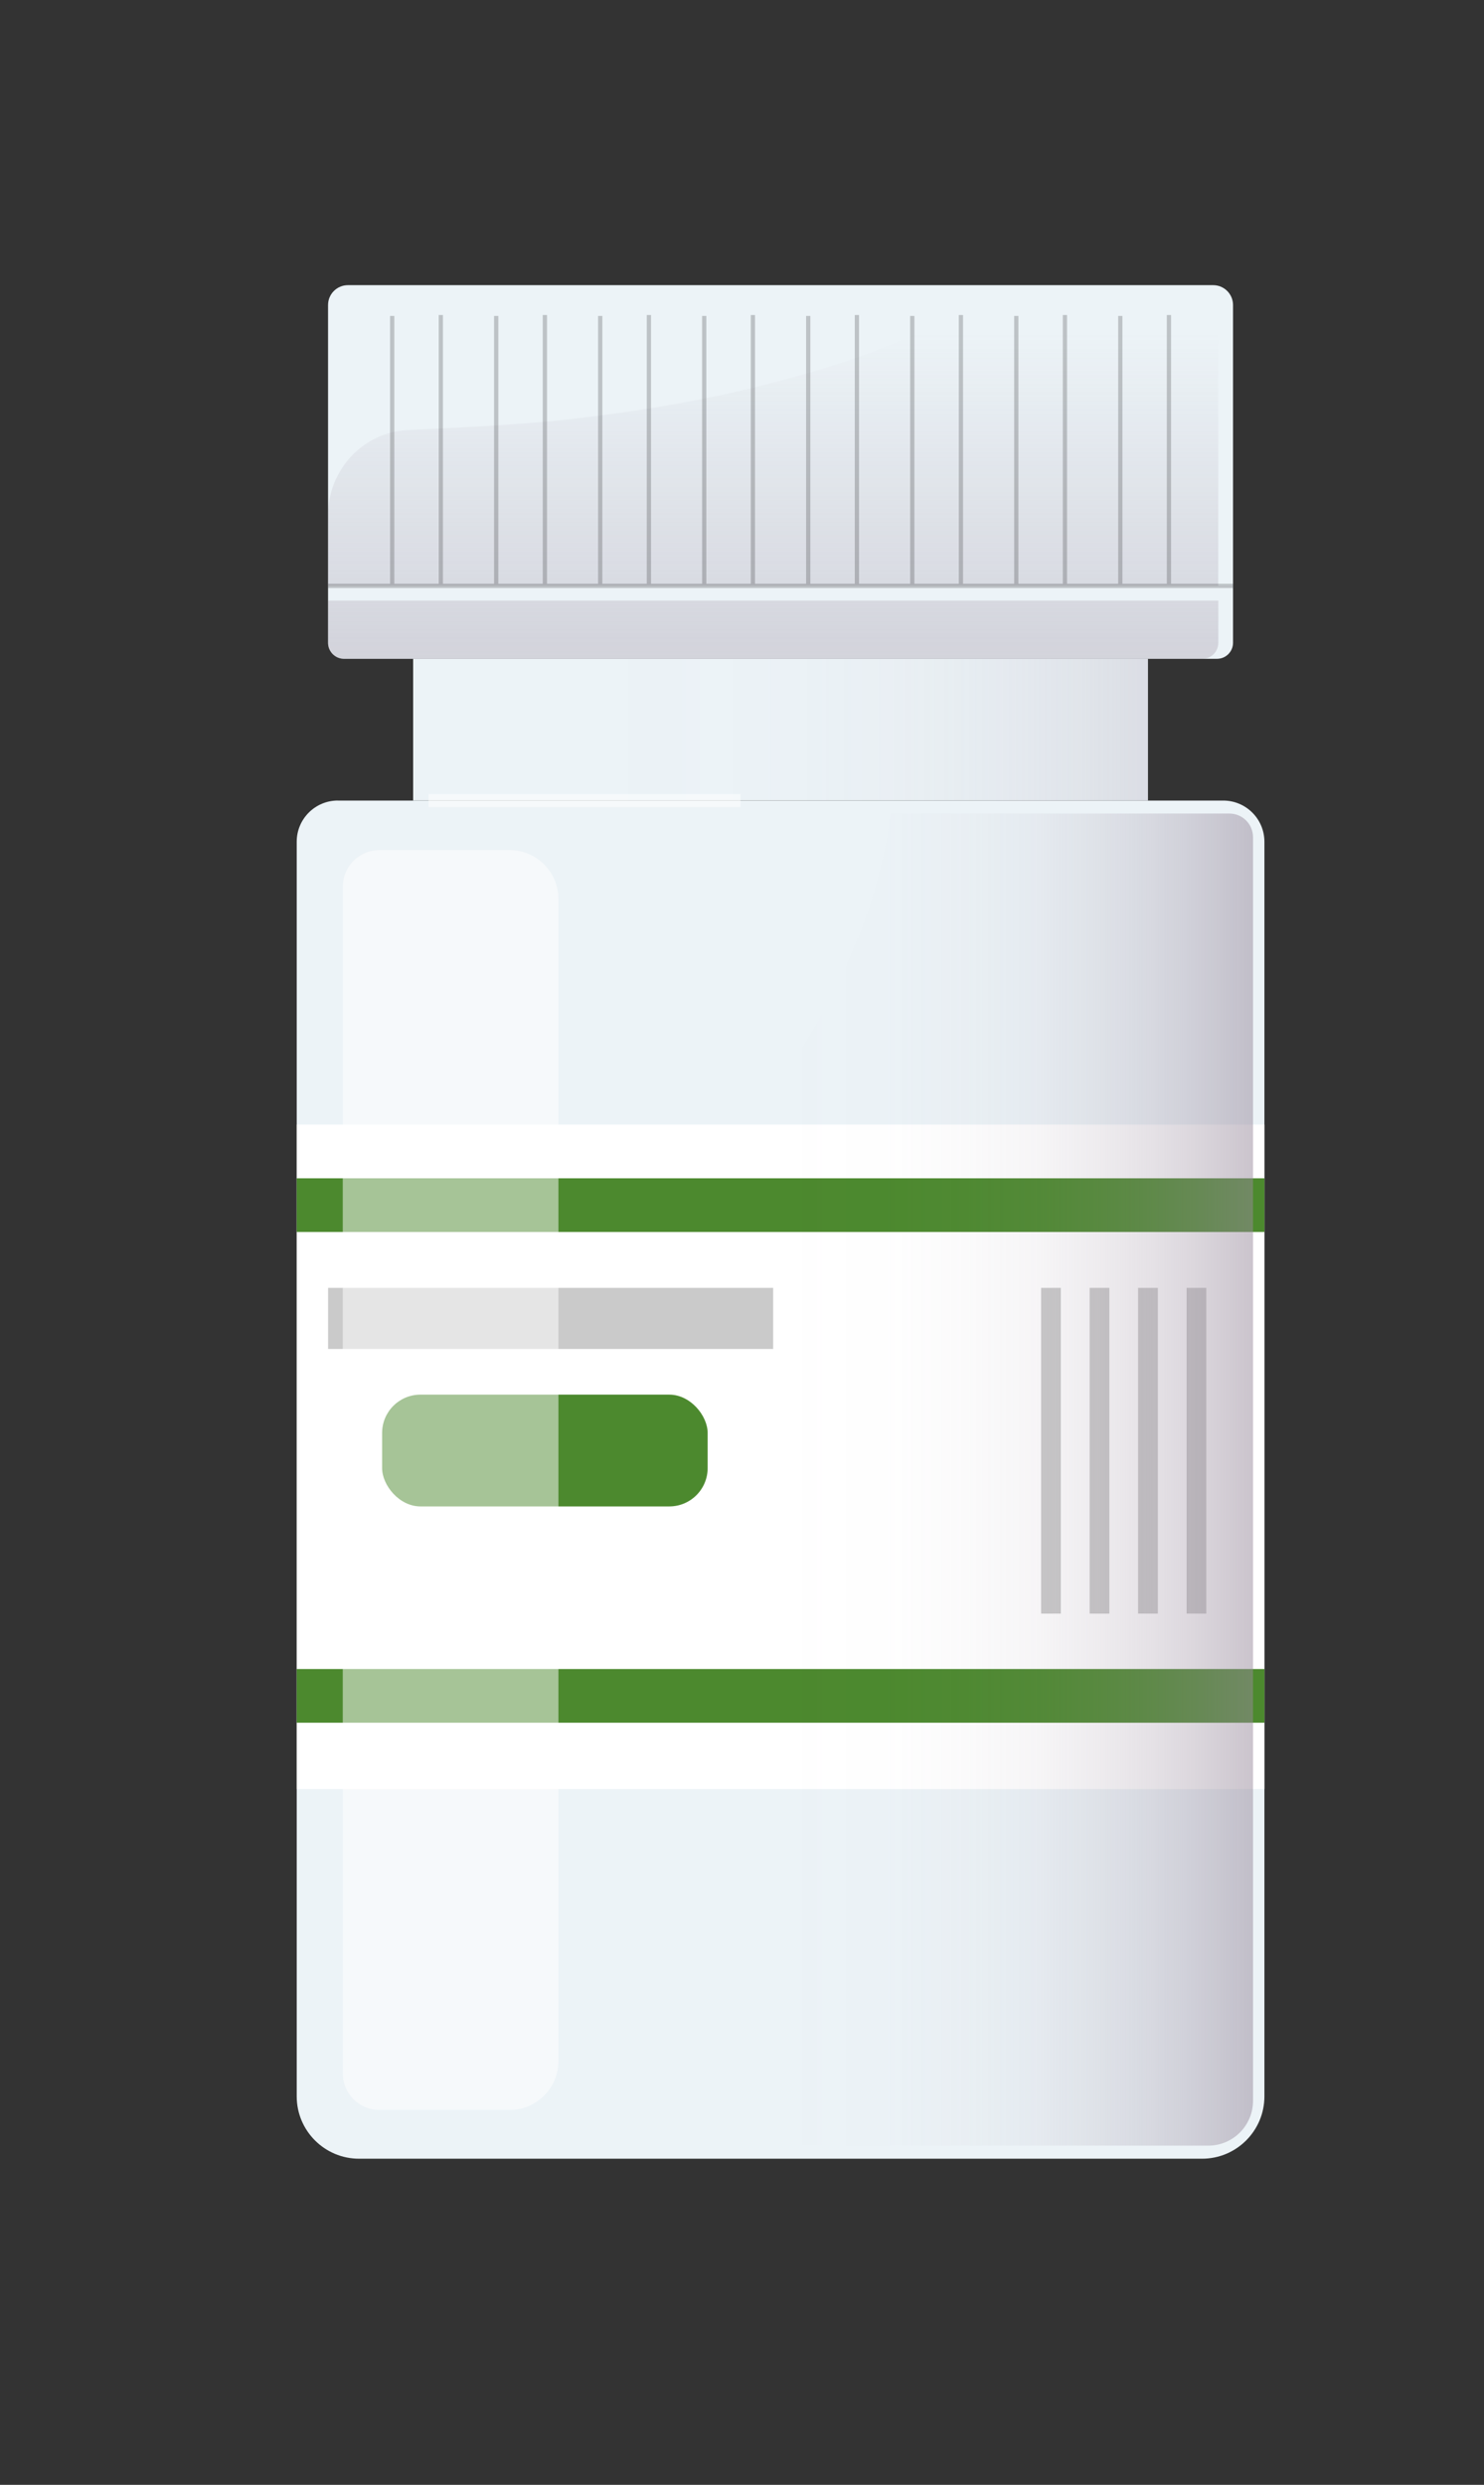 <?xml version="1.0" encoding="UTF-8"?>
<svg xmlns="http://www.w3.org/2000/svg" xmlns:xlink="http://www.w3.org/1999/xlink" version="1.1" viewBox="0 0 350 586">
  <rect x="0" y="0" width="350" height="586" fill="#333333" stroke="none"/>
  <!-- Generator: Adobe Illustrator 29.8.1, SVG Export Plug-In . SVG Version: 2.1.1 Build 2)  -->
  <defs>
    <style>
      .st0 {
        fill: #4c892e;
      }

      .st1 {
        fill: #8900a4;
      }

      .st2, .st3, .st4 {
        fill: #fff;
      }

      .st2, .st5, .st6 {
        opacity: .5;
      }

      .st3, .st7, .st8 {
        opacity: .3;
      }

      .st9 {
        isolation: isolate;
      }

      .st5 {
        fill: url(#linear-gradient2);
      }

      .st5, .st6, .st7, .st8, .st10, .st11, .st12 {
        mix-blend-mode: multiply;
      }

      .st6 {
        fill: url(#linear-gradient6);
      }

      .st7 {
        fill: url(#linear-gradient5);
      }

      .st8 {
        fill: url(#linear-gradient4);
      }

      .st10 {
        fill: url(#linear-gradient3);
      }

      .st10, .st11, .st13, .st12 {
        opacity: .2;
      }

      .st11 {
        fill: url(#linear-gradient1);
      }

      .st14 {
        fill: #ecf3f7;
      }

      .st15 {
        stroke: #fff;
        stroke-linecap: round;
        stroke-linejoin: round;
        stroke-width: 4px;
      }

      .st15, .st16 {
        fill: none;
      }

      .st16 {
        stroke: #000;
        stroke-miterlimit: 10;
      }

      .st12 {
        fill: url(#linear-gradient);
      }

      .st17 {
        fill: #cacaca;
      }
    </style>
    <linearGradient id="linear-gradient" x1="-733.85" y1="200.81" x2="-733.85" y2="125.48" gradientUnits="userSpaceOnUse">
      <stop offset="0" stop-color="#97899b"/>
      <stop offset=".51" stop-color="#97899b" stop-opacity=".41"/>
      <stop offset=".88" stop-color="#97899b" stop-opacity="0"/>
    </linearGradient>
    <linearGradient id="linear-gradient1" y1="199.42" y2="107.34" xlink:href="#linear-gradient"/>
    <linearGradient id="linear-gradient2" x1="-907.65" y1="450.43" x2="-561.9" y2="450.43" gradientUnits="userSpaceOnUse">
      <stop offset=".11" stop-color="#97899b" stop-opacity="0"/>
      <stop offset=".22" stop-color="#97899b" stop-opacity=".06"/>
      <stop offset=".4" stop-color="#97899b" stop-opacity=".23"/>
      <stop offset=".63" stop-color="#97899b" stop-opacity=".49"/>
      <stop offset=".9" stop-color="#97899b" stop-opacity=".85"/>
      <stop offset="1" stop-color="#97899b"/>
    </linearGradient>
    <linearGradient id="linear-gradient3" x1="97.44" y1="172.08" x2="270.75" y2="172.08" gradientUnits="userSpaceOnUse">
      <stop offset=".18" stop-color="#97899b" stop-opacity="0"/>
      <stop offset=".41" stop-color="#97899b" stop-opacity=".02"/>
      <stop offset=".54" stop-color="#97899b" stop-opacity=".07"/>
      <stop offset=".65" stop-color="#97899b" stop-opacity=".16"/>
      <stop offset=".74" stop-color="#97899b" stop-opacity=".29"/>
      <stop offset=".82" stop-color="#97899b" stop-opacity=".46"/>
      <stop offset=".9" stop-color="#97899b" stop-opacity=".66"/>
      <stop offset=".97" stop-color="#97899b" stop-opacity=".9"/>
      <stop offset="1" stop-color="#97899b"/>
    </linearGradient>
    <linearGradient id="linear-gradient4" x1="182.35" y1="156.2" x2="182.35" y2="68.08" gradientUnits="userSpaceOnUse">
      <stop offset="0" stop-color="#97899b"/>
      <stop offset=".18" stop-color="#97899b" stop-opacity=".79"/>
      <stop offset=".88" stop-color="#97899b" stop-opacity="0"/>
    </linearGradient>
    <linearGradient id="linear-gradient5" y1="155.36" y2="67.25" xlink:href="#linear-gradient4"/>
    <linearGradient id="linear-gradient6" x1="131.7" y1="348.94" x2="295.53" y2="348.94" gradientUnits="userSpaceOnUse">
      <stop offset=".32" stop-color="#97899b" stop-opacity="0"/>
      <stop offset=".48" stop-color="#97899b" stop-opacity=".02"/>
      <stop offset=".59" stop-color="#97899b" stop-opacity=".08"/>
      <stop offset=".69" stop-color="#97899b" stop-opacity=".17"/>
      <stop offset=".77" stop-color="#97899b" stop-opacity=".31"/>
      <stop offset=".85" stop-color="#97899b" stop-opacity=".49"/>
      <stop offset=".92" stop-color="#97899b" stop-opacity=".7"/>
      <stop offset=".99" stop-color="#97899b" stop-opacity=".96"/>
      <stop offset="1" stop-color="#97899b"/>
    </linearGradient>
  </defs>
  <g class="st9">
    <g id="Layer_1">
      <g>
        <path class="st14" d="M-610.61,216.22v-16.8h-245.05v16.8c-30.84,7.95-52,36.47-52,70.44v385.45c0,17.52,14.2,31.72,31.72,31.72h285.62c17.52,0,31.72-14.2,31.72-31.72v-385.45c0-33.97-21.17-62.49-52-70.44Z"/>
        <path class="st14" d="M-881.65,125.48h297.05c2.58,0,4.68,2.1,4.68,4.68v67.13c0,1.18-.95,2.13-2.13,2.13h-302.15c-1.18,0-2.13-.95-2.13-2.13v-67.13c0-2.58,2.1-4.68,4.68-4.68Z"/>
        <path class="st12" d="M-581.37,179.94v-49.78c0-2.58-2.09-4.68-4.66-4.68h-295.64c-2.57,0-4.66,2.09-4.66,4.68v49.78h304.96Z"/>
        <path class="st11" d="M-886.33,184.19v13.11c0,1.18.95,2.13,2.12,2.13h300.71c1.17,0,2.12-.95,2.12-2.13v-13.11h-304.96Z"/>
        <g class="st13">
          <line class="st16" x1="-886.33" y1="179.6" x2="-579.92" y2="179.6"/>
          <g>
            <g>
              <line class="st16" x1="-868.72" y1="179.63" x2="-868.72" y2="138.42"/>
              <line class="st16" x1="-851.17" y1="138.07" x2="-851.17" y2="179.63"/>
              <line class="st16" x1="-831.2" y1="179.63" x2="-831.2" y2="138.42"/>
              <line class="st16" x1="-813.66" y1="138.07" x2="-813.66" y2="179.63"/>
              <line class="st16" x1="-793.69" y1="179.63" x2="-793.69" y2="138.42"/>
              <line class="st16" x1="-776.14" y1="138.07" x2="-776.14" y2="179.63"/>
              <line class="st16" x1="-756.17" y1="179.63" x2="-756.17" y2="138.42"/>
              <line class="st16" x1="-738.63" y1="138.07" x2="-738.63" y2="179.63"/>
              <line class="st16" x1="-718.66" y1="179.63" x2="-718.66" y2="138.42"/>
              <line class="st16" x1="-701.11" y1="138.07" x2="-701.11" y2="179.63"/>
              <line class="st16" x1="-681.14" y1="179.63" x2="-681.14" y2="138.42"/>
              <line class="st16" x1="-663.59" y1="138.07" x2="-663.59" y2="179.63"/>
              <line class="st16" x1="-643.63" y1="179.63" x2="-643.63" y2="138.42"/>
              <line class="st16" x1="-626.08" y1="138.07" x2="-626.08" y2="179.63"/>
              <line class="st16" x1="-606.11" y1="179.63" x2="-606.11" y2="138.42"/>
              <line class="st16" x1="-588.56" y1="138.07" x2="-588.56" y2="179.63"/>
            </g>
            <g>
              <line class="st16" x1="-877.69" y1="179.63" x2="-877.69" y2="138.42"/>
              <line class="st16" x1="-860.15" y1="138.07" x2="-860.15" y2="179.63"/>
              <line class="st16" x1="-840.18" y1="179.63" x2="-840.18" y2="138.42"/>
              <line class="st16" x1="-822.63" y1="138.07" x2="-822.63" y2="179.63"/>
              <line class="st16" x1="-802.66" y1="179.63" x2="-802.66" y2="138.42"/>
              <line class="st16" x1="-785.12" y1="138.07" x2="-785.12" y2="179.63"/>
              <line class="st16" x1="-765.15" y1="179.63" x2="-765.15" y2="138.42"/>
              <line class="st16" x1="-747.6" y1="138.07" x2="-747.6" y2="179.63"/>
              <line class="st16" x1="-727.63" y1="179.63" x2="-727.63" y2="138.42"/>
              <line class="st16" x1="-710.08" y1="138.07" x2="-710.08" y2="179.63"/>
              <line class="st16" x1="-690.12" y1="179.63" x2="-690.12" y2="138.42"/>
              <line class="st16" x1="-672.57" y1="138.07" x2="-672.57" y2="179.63"/>
              <line class="st16" x1="-652.6" y1="179.63" x2="-652.6" y2="138.42"/>
              <line class="st16" x1="-635.05" y1="138.07" x2="-635.05" y2="179.63"/>
              <line class="st16" x1="-615.08" y1="179.63" x2="-615.08" y2="138.42"/>
              <line class="st16" x1="-597.54" y1="138.07" x2="-597.54" y2="179.63"/>
            </g>
          </g>
        </g>
        <rect class="st4" x="-907.65" y="288.17" width="349.05" height="340.49"/>
        <path class="st3" d="M-833.07,250.1h58.33c5.3,0,9.59,4.3,9.59,9.59v410.72c0,7.08-5.75,12.83-12.83,12.83h-69.35c-7.08,0-12.83-5.75-12.83-12.83v-393.23c0-14.94,12.13-27.08,27.08-27.08Z"/>
        <line class="st15" x1="-845.06" y1="218.87" x2="-788.98" y2="218.87"/>
        <rect class="st1" x="-907.65" y="602.89" width="349.05" height="13.53"/>
        <polygon class="st1" points="-575.05 348.76 -885.92 443.54 -885.92 414.66 -575.05 319.88 -575.05 348.76"/>
        <polygon class="st1" points="-575.05 358.47 -885.92 453.24 -885.92 448.54 -575.05 353.77 -575.05 358.47"/>
        <rect class="st17" x="-877.69" y="313.2" width="142.91" height="20.04"/>
        <rect class="st17" x="-877.69" y="346.61" width="143.84" height="10.54"/>
        <rect class="st17" x="-798.08" y="443.54" width="223.03" height="46.61"/>
        <rect class="st17" x="-730.48" y="504.64" width="155.43" height="17.17"/>
        <rect class="st17" x="-730.48" y="536.31" width="155.43" height="17.17"/>
        <rect class="st17" x="-730.48" y="567.97" width="155.43" height="17.17"/>
        <path class="st5" d="M-613.42,218.45v-19.02h-241.73v19.02c-3.92,1.01-8.68,2.36-12.26,4.01.03.01.06.03.09.04,3.95,2.03,7.37,4.87,10.23,8.25,3.84,4.55,6.82,9.81,9.51,15.09,3.02,5.92,5.58,12.07,7.71,18.36,8.65,25.56,10.4,53.17,8.38,79.93-1.51,20.08-6.21,40.04-13.13,58.94-6.88,18.8-16.32,37.13-29.82,52.07-9.26,10.25-20.51,18.44-33.22,23.26v191.61c0,17.35,14.07,31.42,31.42,31.42h282.91c17.35,0,31.42-14.07,31.42-31.42v-381.8c0-33.65-20.96-61.9-51.51-69.77Z"/>
      </g>
      <g>
        <path class="st14" d="M79.68,188.8h208.82c5.36,0,9.71,4.35,9.71,9.71v295.88c0,8.11-6.59,14.7-14.7,14.7H84.68c-8.11,0-14.7-6.59-14.7-14.7V198.5c0-5.36,4.35-9.71,9.71-9.71Z"/>
        <rect class="st14" x="97.44" y="155.36" width="173.31" height="33.43"/>
        <rect class="st10" x="97.44" y="155.36" width="173.31" height="33.43"/>
        <path class="st14" d="M82.05,67.25h204.08c2.58,0,4.68,2.1,4.68,4.68v79.66c0,2.08-1.69,3.78-3.78,3.78H81.15c-2.08,0-3.78-1.69-3.78-3.78v-79.66c0-2.58,2.1-4.68,4.68-4.68Z"/>
        <path class="st8" d="M287.32,138.17v-65.4c0-2.58-2.06-4.68-4.6-4.68h-37.17c-5.99,0-11.88,1.56-17.13,4.5-1.69.95-3.4,1.85-5.1,2.71-12.37,6.26-25.58,10.87-38.93,14.43-17.05,4.55-34.5,7.47-52.02,9.35-9.49,1.02-24.25,1.81-36.09,2.33-10.57.47-18.9,9.31-18.9,20.06v16.69h209.95Z"/>
        <path class="st7" d="M77.38,141.64v9.94c0,2.09,1.66,3.78,3.72,3.78h202.52c2.05,0,3.72-1.69,3.72-3.78v-9.94H77.38Z"/>
        <g class="st13">
          <line class="st16" x1="77.38" y1="138.17" x2="290.82" y2="138.17"/>
          <g>
            <line class="st16" x1="92.5" y1="138.19" x2="92.5" y2="74.51"/>
            <line class="st16" x1="103.97" y1="74.29" x2="103.97" y2="138.19"/>
            <line class="st16" x1="117.03" y1="138.19" x2="117.03" y2="74.51"/>
            <line class="st16" x1="128.51" y1="74.29" x2="128.51" y2="138.19"/>
            <line class="st16" x1="141.56" y1="138.19" x2="141.56" y2="74.51"/>
            <line class="st16" x1="153.04" y1="74.29" x2="153.04" y2="138.19"/>
            <line class="st16" x1="166.09" y1="138.19" x2="166.09" y2="74.51"/>
            <line class="st16" x1="177.57" y1="74.29" x2="177.57" y2="138.19"/>
            <line class="st16" x1="190.62" y1="138.19" x2="190.62" y2="74.51"/>
            <line class="st16" x1="202.1" y1="74.29" x2="202.1" y2="138.19"/>
            <line class="st16" x1="215.16" y1="138.19" x2="215.16" y2="74.51"/>
            <line class="st16" x1="226.63" y1="74.29" x2="226.63" y2="138.19"/>
            <line class="st16" x1="239.69" y1="138.19" x2="239.69" y2="74.51"/>
            <line class="st16" x1="251.16" y1="74.29" x2="251.16" y2="138.19"/>
            <line class="st16" x1="264.22" y1="138.19" x2="264.22" y2="74.51"/>
            <line class="st16" x1="275.69" y1="74.29" x2="275.69" y2="138.19"/>
          </g>
        </g>
        <rect class="st4" x="69.98" y="265.22" width="228.24" height="156.7"/>
        <rect class="st0" x="90.12" y="328.9" width="76.78" height="26.36" rx="9.04" ry="9.04"/>
        <rect class="st0" x="69.98" y="277.88" width="228.24" height="12.66"/>
        <rect class="st0" x="69.98" y="393.61" width="228.24" height="12.66"/>
        <rect class="st2" x="101.06" y="187.26" width="73.59" height="3.07"/>
        <rect class="st17" x="279.86" y="303.72" width="4.65" height="76.82"/>
        <rect class="st17" x="268.42" y="303.72" width="4.65" height="76.82"/>
        <rect class="st17" x="256.99" y="303.72" width="4.65" height="76.82"/>
        <rect class="st17" x="245.55" y="303.72" width="4.65" height="76.82"/>
        <rect class="st17" x="77.38" y="303.72" width="104.97" height="14.41"/>
        <path class="st2" d="M89.47,200.49h30.72c6.36,0,11.52,5.16,11.52,11.52v274.06c0,6.36-5.16,11.52-11.52,11.52h-30.72c-4.76,0-8.63-3.87-8.63-8.63V209.12c0-4.76,3.87-8.63,8.63-8.63Z"/>
        <path class="st6" d="M289.96,191.86h-79.92c-1.33,11.62-4.88,23.03-9.53,33.71-7.22,16.59-17.29,31.95-28.98,45.73-5.41,6.38-11.21,12.44-17.43,18.04-6.73,6.06-14.03,11.4-21.62,16.33-.26.17-.53.33-.79.49v185.15c0,8.12,6.58,14.7,14.7,14.7h138.57c5.83,0,10.56-4.73,10.56-10.56V197.43c0-3.08-2.49-5.57-5.57-5.57Z"/>
      </g>
    </g>
  </g>
</svg>